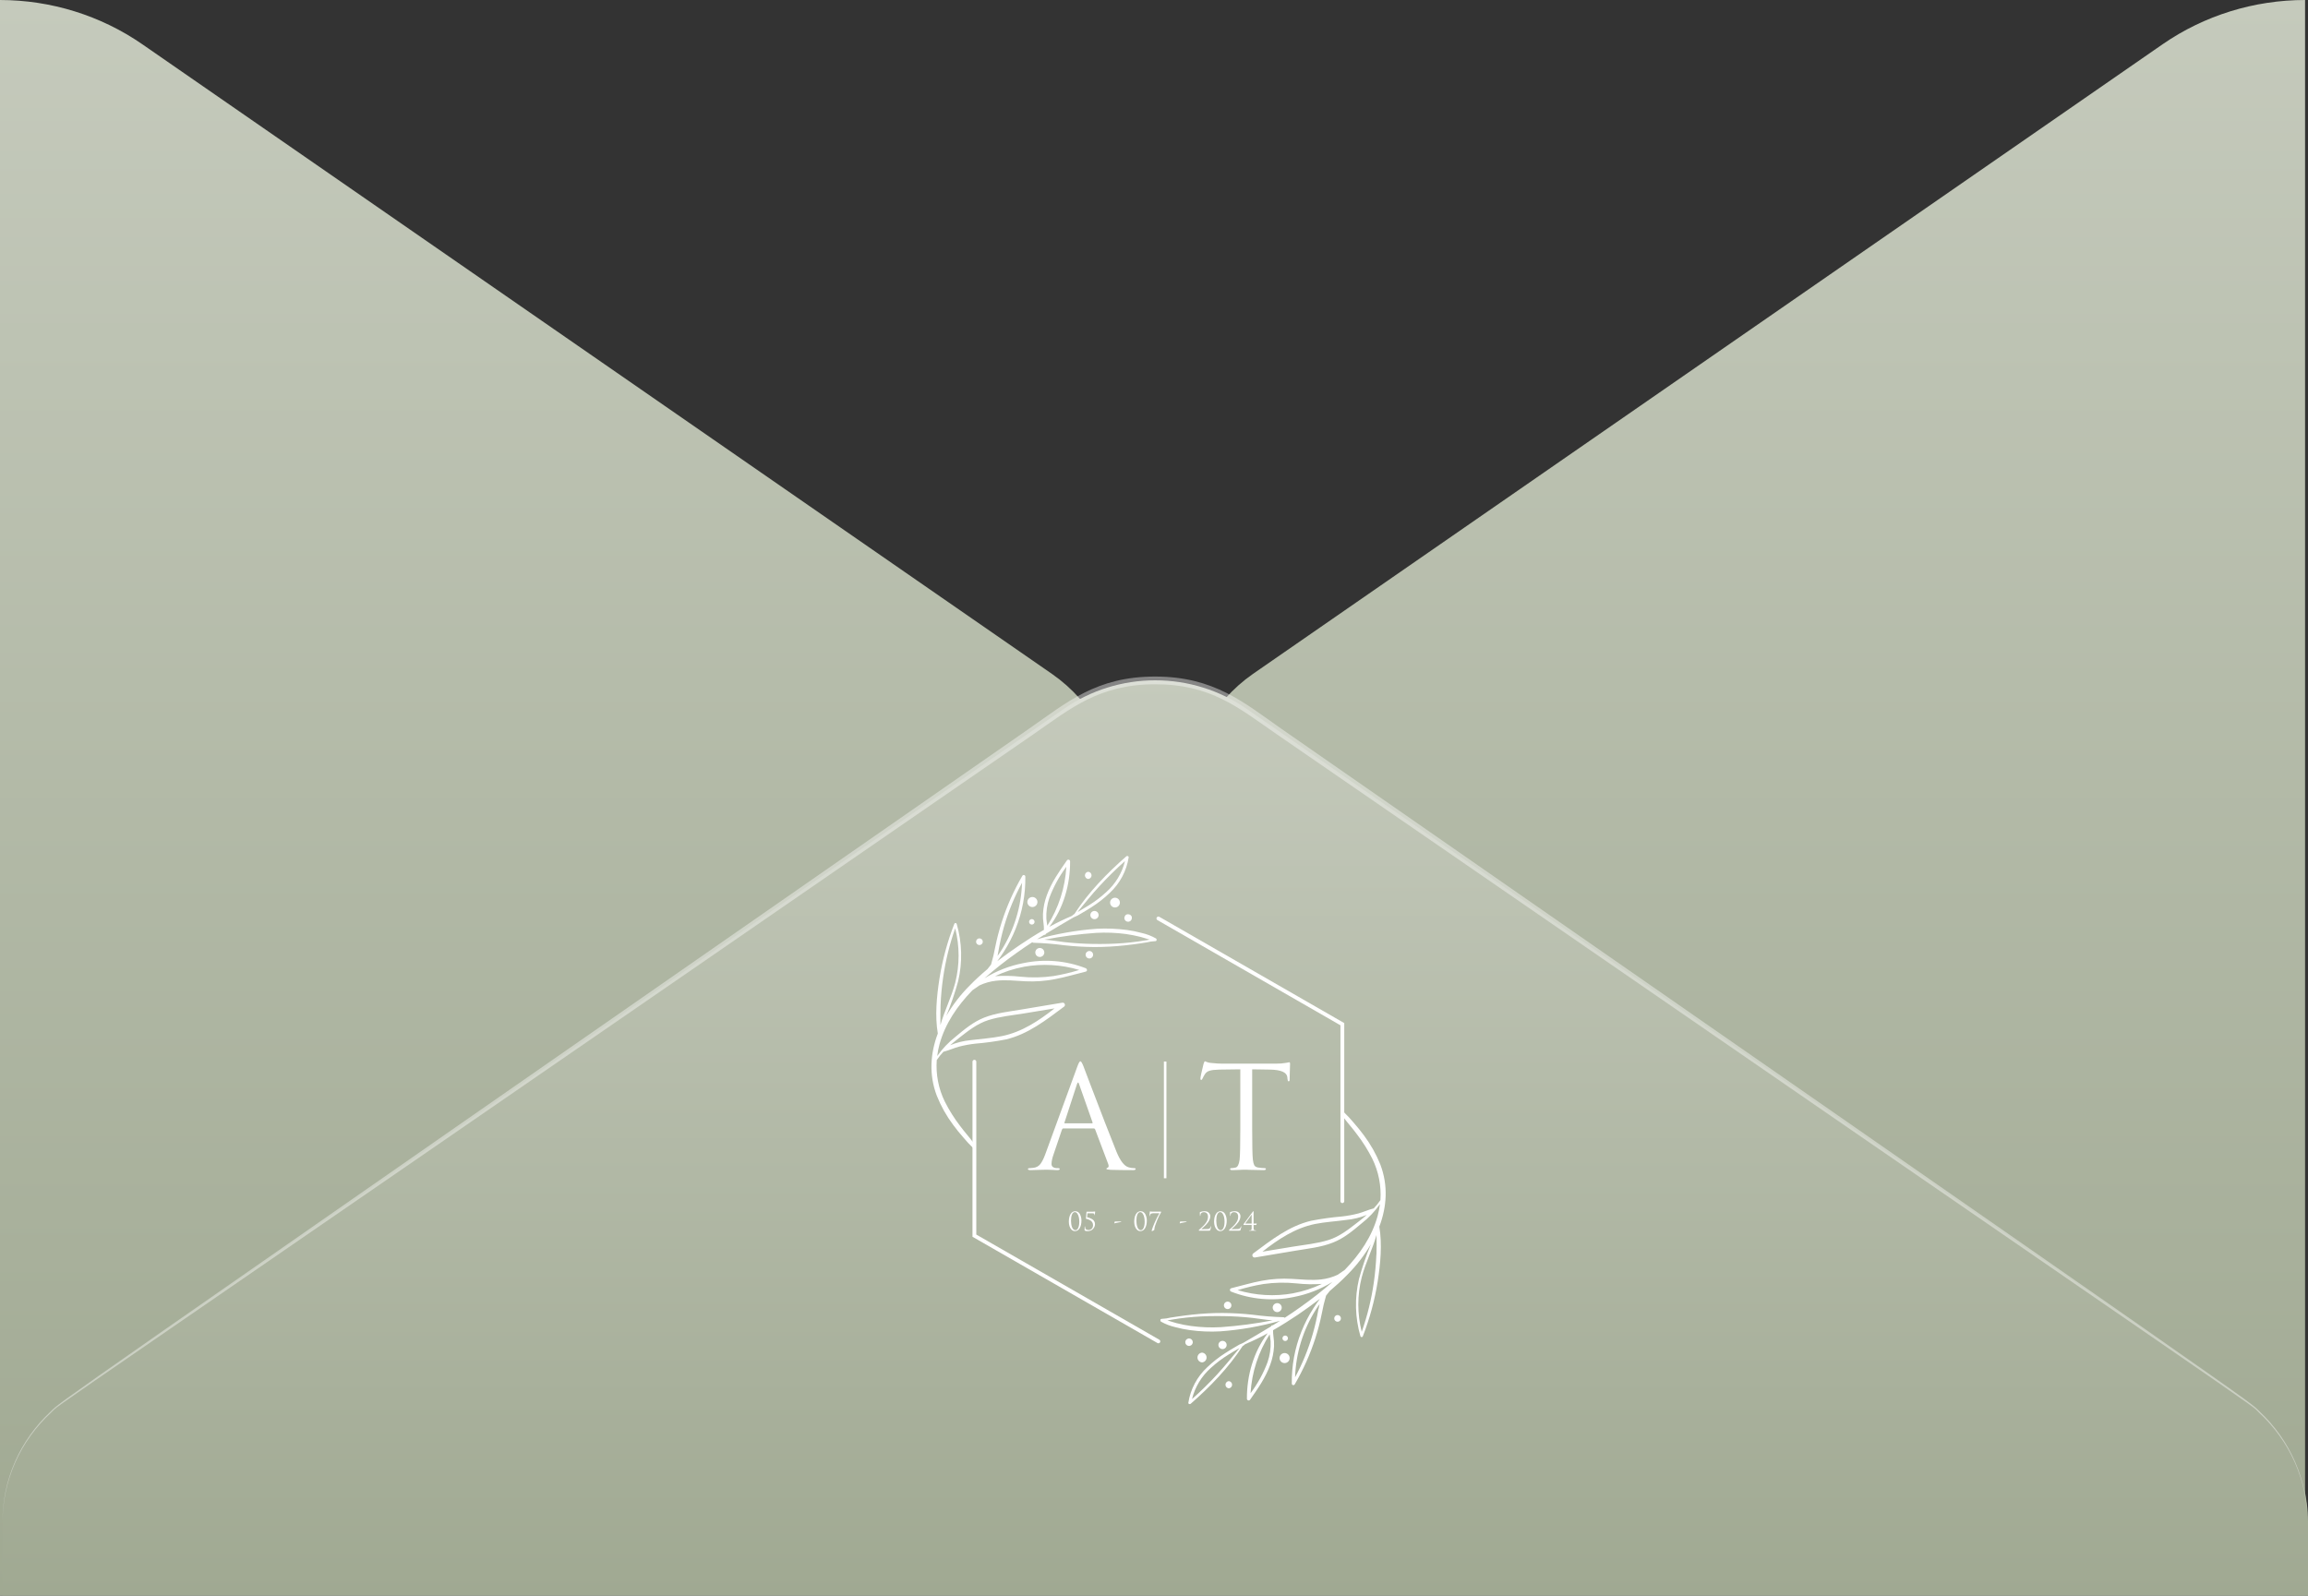 <?xml version="1.0" encoding="UTF-8"?> <svg xmlns="http://www.w3.org/2000/svg" width="256" height="177" viewBox="0 0 256 177" fill="none"><rect x="0" y="0" width="256" height="177" fill="#333333" stroke="none"/><path d="M255.675 0V177C250.017 176.999 244.5 175.284 239.896 172.094L138.977 102.23C136.73 100.664 134.899 98.601 133.637 96.213C132.374 93.824 131.715 91.178 131.715 88.494C131.715 85.81 132.374 83.165 133.637 80.776C134.899 78.388 136.73 76.325 138.977 74.758L239.896 4.894C244.504 1.713 250.019 0.002 255.675 0ZM0 0V177C5.658 176.999 11.175 175.284 15.779 172.094L116.698 102.242C118.945 100.675 120.776 98.612 122.038 96.224C123.301 93.835 123.96 91.19 123.96 88.506C123.96 85.822 123.301 83.176 122.038 80.787C120.776 78.399 118.945 76.336 116.698 74.77L15.779 4.906C11.173 1.72 5.658 0.005 0 0Z" fill="url(#paint0_linear_6019_9954)"></path><path d="M0.279 168.801C0.276 166.114 0.937 163.464 2.205 161.075C3.474 158.685 5.313 156.625 7.57 155.065L118.035 78.615C120.982 76.569 124.515 75.469 128.14 75.469C131.764 75.469 135.297 76.569 138.244 78.615L248.71 155.065C250.962 156.629 252.798 158.69 254.066 161.079C255.334 163.467 255.997 166.115 256 168.801V177H0.279V168.801Z" fill="url(#paint1_linear_6019_9954)"></path><path opacity="0.4" d="M0.279 168.801C0.27 166.521 0.739 164.263 1.656 162.164C2.573 160.064 3.921 158.167 5.616 156.588C7 155.268 1.918 158.843 114.174 80.814C118.361 77.905 121.605 75.052 128.128 75.052C134.651 75.052 137.977 77.939 142.082 80.814C254.326 158.809 249.256 155.246 250.64 156.588C252.326 158.173 253.664 160.071 254.576 162.17C255.487 164.269 255.952 166.524 255.942 168.801C255.932 166.537 255.45 164.297 254.525 162.218C253.599 160.138 252.25 158.262 250.559 156.701C249.117 155.347 257.535 161.358 141.64 81.469C137.326 78.491 134.337 75.909 128.116 75.909C121.895 75.909 118.733 78.615 114.605 81.469C-1.361 161.448 7.163 155.302 5.674 156.701C3.98 158.261 2.629 160.137 1.702 162.216C0.775 164.296 0.291 166.536 0.279 168.801Z" fill="white"></path><g clip-path="url(#clip0_6019_9954)"><path d="M128.217 104.104C127.722 103.825 127.188 103.621 126.633 103.496C126.102 103.352 125.562 103.242 125.017 103.168C123.904 103.018 122.78 102.972 121.658 103.031C119.413 103.195 117.191 103.586 115.025 104.198L115.822 103.7C115.844 103.709 115.868 103.712 115.891 103.708C115.914 103.705 115.936 103.694 115.954 103.678C115.98 103.645 116.005 103.611 116.027 103.575C117.032 102.967 118.052 102.359 119.081 101.766C119.391 101.645 119.688 101.491 119.966 101.307C120.342 101.091 120.714 100.866 121.078 100.629C121.798 100.174 122.47 99.647 123.084 99.058C124.212 98.013 124.955 96.621 125.191 95.106C125.209 94.963 125.017 94.92 124.929 94.996C122.791 96.869 120.724 98.991 119.181 101.38C119.078 101.447 118.981 101.522 118.891 101.605C118.035 101.967 117.198 102.373 116.384 102.821C117.96 100.781 118.714 98.094 118.693 95.549C118.692 95.508 118.677 95.468 118.652 95.435C118.626 95.403 118.59 95.379 118.55 95.369C118.509 95.358 118.467 95.361 118.428 95.376C118.39 95.392 118.357 95.42 118.336 95.455C117.484 96.671 116.619 97.906 116.112 99.313C115.865 99.978 115.721 100.676 115.685 101.383C115.671 101.742 115.693 102.101 115.749 102.456C115.783 102.688 115.796 102.922 115.789 103.155C114.851 103.69 113.938 104.271 113.056 104.873C112.231 105.432 111.416 106.019 110.613 106.633C110.869 106.296 111.107 105.946 111.33 105.597C111.855 104.78 112.3 103.916 112.659 103.016C113.393 101.179 113.756 99.216 113.728 97.24C113.726 97.202 113.713 97.166 113.689 97.136C113.666 97.107 113.633 97.085 113.597 97.076C113.56 97.066 113.522 97.068 113.486 97.081C113.451 97.095 113.421 97.12 113.401 97.151C112.454 98.774 111.688 100.493 111.114 102.28C110.825 103.178 110.586 104.091 110.399 105.016C110.278 105.686 110.12 106.348 109.926 107.001C109.791 107.168 109.66 107.338 109.526 107.509C108.842 108.083 108.179 108.685 107.553 109.333C106.545 110.342 105.67 111.476 104.951 112.707C105.475 111.45 105.918 110.16 106.276 108.846C106.77 106.75 106.714 104.562 106.115 102.493C106.107 102.464 106.09 102.438 106.066 102.419C106.042 102.401 106.012 102.391 105.982 102.391C105.951 102.391 105.922 102.401 105.898 102.419C105.874 102.438 105.857 102.464 105.849 102.493C105.084 104.455 104.532 106.494 104.2 108.573C103.895 110.549 103.687 112.68 104.02 114.653C103.192 116.844 103.015 119.212 103.913 121.562C104.373 122.71 104.98 123.793 105.721 124.785C106.072 125.268 106.454 125.724 106.844 126.174C107.189 126.59 107.557 126.987 107.947 127.363C107.947 127.235 107.947 127.104 107.965 126.977C107.965 126.913 107.965 126.84 107.98 126.77C107.507 126.141 106.97 125.554 106.502 124.915C105.848 124.067 105.277 123.158 104.795 122.201C104.096 120.77 103.788 119.18 103.904 117.592C104.126 117.263 104.377 116.953 104.652 116.665C104.661 116.668 104.67 116.668 104.679 116.665C105.247 116.522 105.779 116.273 106.344 116.115C106.945 115.958 107.558 115.845 108.176 115.777C109.32 115.683 110.457 115.525 111.584 115.306C114.027 114.729 116.027 113.157 117.997 111.692C118.049 111.661 118.089 111.613 118.109 111.555C118.128 111.498 118.126 111.435 118.102 111.379C118.079 111.323 118.035 111.278 117.98 111.251C117.926 111.225 117.863 111.219 117.804 111.236L113.334 111.983C111.941 112.218 110.463 112.367 109.141 112.895C107.947 113.367 106.948 114.209 105.974 115.023C105.2 115.631 104.519 116.348 103.953 117.151C104.006 116.714 104.091 116.282 104.206 115.856C104.835 113.549 106.191 111.579 107.852 109.859C108.109 109.67 108.371 109.491 108.634 109.317C109.212 109.045 109.831 108.869 110.466 108.798C111.55 108.673 112.643 108.798 113.731 108.858C114.833 108.91 115.937 108.83 117.019 108.618C118.168 108.405 119.291 108.062 120.427 107.785C120.635 107.737 120.592 107.481 120.427 107.408C118.224 106.553 115.818 106.357 113.505 106.843C111.977 107.135 110.516 107.705 109.196 108.524C110.328 107.528 111.513 106.593 112.744 105.721C113.321 105.305 113.911 104.906 114.503 104.52C114.518 104.541 114.538 104.557 114.561 104.568C114.584 104.579 114.609 104.585 114.634 104.584C115.771 104.617 116.906 104.709 118.033 104.861C119.155 104.984 120.282 105.05 121.411 105.058C122.539 105.056 123.667 104.994 124.788 104.87C125.286 104.818 125.784 104.754 126.281 104.682C126.571 104.639 126.862 104.596 127.152 104.548C127.472 104.466 127.801 104.418 128.132 104.405C128.306 104.426 128.346 104.189 128.217 104.104ZM121.942 98.31C122.844 97.331 123.792 96.4 124.785 95.516C124.454 96.858 123.72 98.068 122.681 98.985C122.082 99.532 121.433 100.023 120.742 100.45C120.409 100.66 120.07 100.863 119.728 101.058L119.514 101.179C120.305 100.21 121.093 99.231 121.942 98.31ZM116.393 99.605C116.853 98.371 117.487 97.209 118.278 96.154C118.147 98.479 117.419 100.731 116.164 102.696C116.134 102.426 116.073 102.155 116.061 101.924C116.026 101.137 116.139 100.351 116.393 99.605ZM110.744 105.517C110.906 104.572 111.12 103.636 111.385 102.715C111.872 101.053 112.535 99.448 113.364 97.927C113.277 100.589 112.483 103.181 111.062 105.438C110.927 105.648 110.79 105.852 110.643 106.046C110.668 105.882 110.71 105.694 110.744 105.517ZM106.319 115.188C107.348 114.388 108.371 113.558 109.636 113.16C110.9 112.762 112.283 112.634 113.605 112.418L116.964 111.865C115.227 113.236 113.343 114.488 111.144 114.935C109.993 115.169 108.817 115.239 107.66 115.388C106.88 115.462 106.115 115.65 105.391 115.948C105.693 115.683 106.008 115.434 106.319 115.188ZM104.325 111.54C104.366 110.506 104.461 109.475 104.609 108.451C104.875 106.588 105.324 104.755 105.95 102.979C106.452 104.965 106.452 107.043 105.95 109.029C105.537 110.625 104.753 112.123 104.313 113.713C104.31 112.99 104.295 112.266 104.325 111.546V111.54ZM113.557 107.247C115.608 106.878 117.718 106.999 119.713 107.6C118.775 107.891 117.818 108.117 116.848 108.278C115.634 108.451 114.404 108.474 113.184 108.348C112.249 108.244 111.307 108.225 110.368 108.293C111.38 107.808 112.452 107.458 113.557 107.253V107.247ZM127.088 104.311C126.804 104.359 126.516 104.405 126.232 104.444C125.68 104.52 125.124 104.578 124.568 104.624C123.469 104.712 122.366 104.73 121.264 104.715C120.162 104.7 119.105 104.63 118.033 104.508C117.316 104.426 116.58 104.292 115.847 104.241C117.74 103.872 119.654 103.621 121.579 103.487C122.685 103.424 123.794 103.467 124.892 103.614C125.437 103.693 125.977 103.8 126.51 103.934C126.849 104.019 127.182 104.14 127.515 104.238C127.368 104.274 127.222 104.292 127.088 104.317V104.311Z" fill="white"></path><path d="M108.637 104.837C108.736 104.837 108.831 104.797 108.901 104.728C108.971 104.658 109.01 104.564 109.01 104.466C109.01 104.367 108.971 104.273 108.901 104.203C108.831 104.134 108.736 104.095 108.637 104.095C108.538 104.095 108.444 104.134 108.374 104.203C108.304 104.273 108.265 104.367 108.265 104.466C108.265 104.564 108.304 104.658 108.374 104.728C108.444 104.797 108.538 104.837 108.637 104.837Z" fill="white"></path><path d="M114.512 100.62C114.661 100.62 114.803 100.562 114.908 100.457C115.012 100.353 115.071 100.211 115.071 100.064C115.071 99.916 115.012 99.775 114.908 99.671C114.803 99.566 114.661 99.507 114.512 99.507C114.364 99.507 114.222 99.566 114.117 99.671C114.012 99.775 113.954 99.916 113.954 100.064C113.954 100.211 114.012 100.353 114.117 100.457C114.222 100.562 114.364 100.62 114.512 100.62Z" fill="white"></path><path d="M114.448 102.566C114.529 102.566 114.607 102.534 114.664 102.477C114.722 102.42 114.754 102.342 114.754 102.262C114.754 102.181 114.722 102.104 114.664 102.047C114.607 101.99 114.529 101.958 114.448 101.958C114.367 101.958 114.29 101.99 114.233 102.047C114.175 102.104 114.143 102.181 114.143 102.262C114.143 102.342 114.175 102.42 114.233 102.477C114.29 102.534 114.367 102.566 114.448 102.566Z" fill="white"></path><path d="M120.705 97.507C120.806 97.499 120.899 97.453 120.968 97.379C121.036 97.305 121.073 97.208 121.073 97.108C121.073 97.007 121.036 96.91 120.968 96.836C120.899 96.762 120.806 96.716 120.705 96.708C120.605 96.716 120.511 96.762 120.443 96.836C120.375 96.91 120.337 97.007 120.337 97.108C120.337 97.208 120.375 97.305 120.443 97.379C120.511 97.453 120.605 97.499 120.705 97.507Z" fill="white"></path><path d="M121.398 101.967C121.52 101.967 121.636 101.919 121.722 101.833C121.808 101.748 121.857 101.632 121.857 101.511C121.857 101.39 121.808 101.274 121.722 101.188C121.636 101.103 121.52 101.055 121.398 101.055C121.277 101.055 121.16 101.103 121.075 101.188C120.989 101.274 120.94 101.39 120.94 101.511C120.94 101.632 120.989 101.748 121.075 101.833C121.16 101.919 121.277 101.967 121.398 101.967Z" fill="white"></path><path d="M123.673 100.669C123.818 100.669 123.956 100.612 124.058 100.51C124.16 100.409 124.217 100.271 124.217 100.128C124.217 99.984 124.16 99.847 124.058 99.745C123.956 99.644 123.818 99.587 123.673 99.587C123.529 99.587 123.391 99.644 123.289 99.745C123.187 99.847 123.13 99.984 123.13 100.128C123.13 100.271 123.187 100.409 123.289 100.51C123.391 100.612 123.529 100.669 123.673 100.669Z" fill="white"></path><path d="M120.83 105.499C120.72 105.499 120.615 105.543 120.537 105.62C120.459 105.698 120.415 105.803 120.415 105.913C120.415 106.022 120.459 106.127 120.537 106.205C120.615 106.283 120.72 106.326 120.83 106.326C120.94 106.326 121.046 106.283 121.124 106.205C121.202 106.127 121.246 106.022 121.246 105.913C121.246 105.803 121.202 105.698 121.124 105.62C121.046 105.543 120.94 105.499 120.83 105.499Z" fill="white"></path><path d="M124.965 101.447C124.916 101.465 124.871 101.494 124.834 101.532C124.758 101.616 124.715 101.724 124.712 101.836C124.712 101.873 124.712 101.909 124.727 101.946C124.746 102.015 124.783 102.078 124.834 102.128L124.917 102.195C124.981 102.231 125.053 102.25 125.127 102.25C125.182 102.253 125.237 102.241 125.286 102.216C125.338 102.199 125.384 102.169 125.42 102.128C125.46 102.093 125.489 102.047 125.506 101.997C125.532 101.948 125.544 101.892 125.543 101.836C125.543 101.8 125.543 101.763 125.543 101.727C125.523 101.658 125.486 101.595 125.436 101.544L125.35 101.48C125.287 101.443 125.216 101.424 125.142 101.423C125.082 101.416 125.022 101.425 124.965 101.447Z" fill="white"></path><path d="M115.587 105.232C115.51 105.186 115.423 105.162 115.334 105.162C115.267 105.159 115.2 105.173 115.141 105.204C115.079 105.224 115.024 105.26 114.979 105.308C114.932 105.352 114.897 105.408 114.876 105.469C114.845 105.528 114.83 105.594 114.833 105.66L114.851 105.794C114.874 105.877 114.918 105.952 114.979 106.013L115.08 106.092C115.157 106.137 115.245 106.16 115.334 106.159C115.401 106.164 115.467 106.149 115.526 106.116C115.586 106.094 115.641 106.059 115.687 106.014C115.733 105.969 115.768 105.915 115.792 105.855C115.823 105.795 115.837 105.728 115.834 105.66L115.816 105.53C115.792 105.446 115.748 105.37 115.688 105.308L115.587 105.232Z" fill="white"></path><path d="M148.891 133.251V113.616L128.486 101.888" stroke="white" stroke-width="0.422" stroke-miterlimit="10" stroke-linecap="round"></path><path d="M108.078 117.781V137.075L128.486 148.803" stroke="white" stroke-width="0.422" stroke-miterlimit="10" stroke-linecap="round"></path><path d="M128.782 146.618C129.278 146.897 129.812 147.101 130.367 147.226C130.898 147.37 131.438 147.48 131.983 147.554C133.095 147.707 134.22 147.753 135.342 147.691C137.587 147.528 139.81 147.137 141.975 146.523C141.709 146.691 141.443 146.858 141.174 147.022C141.153 147.013 141.129 147.011 141.107 147.015C141.084 147.019 141.063 147.03 141.046 147.046C141.019 147.078 140.995 147.111 140.973 147.147C139.968 147.755 138.948 148.363 137.919 148.955C137.609 149.078 137.312 149.232 137.034 149.414C136.658 149.633 136.285 149.855 135.922 150.092C135.203 150.549 134.531 151.075 133.916 151.664C132.788 152.708 132.045 154.1 131.809 155.616C131.79 155.759 131.983 155.801 132.071 155.725C134.209 153.853 136.276 151.731 137.818 149.341C137.922 149.275 138.019 149.2 138.109 149.116C138.964 148.755 139.8 148.349 140.613 147.901C139.04 149.943 138.286 152.628 138.307 155.172C138.308 155.213 138.323 155.252 138.348 155.284C138.374 155.317 138.409 155.34 138.448 155.351C138.488 155.361 138.53 155.359 138.568 155.345C138.606 155.33 138.639 155.304 138.661 155.269C139.516 154.053 140.381 152.816 140.887 151.409C141.134 150.745 141.278 150.048 141.315 149.341C141.327 148.982 141.306 148.621 141.251 148.265C141.217 148.034 141.203 147.8 141.208 147.566C142.149 147.031 143.062 146.45 143.956 145.852C144.781 145.288 145.595 144.7 146.399 144.088C146.143 144.426 145.905 144.778 145.682 145.125C145.157 145.942 144.713 146.808 144.353 147.709C143.619 149.546 143.256 151.508 143.285 153.485C143.285 153.523 143.297 153.56 143.32 153.59C143.344 153.62 143.376 153.642 143.413 153.652C143.449 153.662 143.489 153.659 143.524 153.645C143.559 153.631 143.589 153.606 143.608 153.573C144.555 151.952 145.323 150.233 145.899 148.448C146.187 147.55 146.426 146.636 146.613 145.712C146.735 145.042 146.893 144.379 147.086 143.727L147.487 143.222C148.171 142.644 148.833 142.043 149.459 141.398C150.468 140.387 151.342 139.252 152.061 138.021C151.537 139.279 151.094 140.57 150.736 141.884C150.242 143.981 150.298 146.169 150.898 148.238C150.907 148.265 150.925 148.289 150.949 148.306C150.973 148.323 151.001 148.332 151.03 148.332C151.06 148.332 151.088 148.323 151.112 148.306C151.136 148.289 151.154 148.265 151.163 148.238C151.927 146.275 152.48 144.237 152.812 142.158C153.118 140.185 153.325 138.051 152.992 136.078C153.82 133.886 153.997 131.518 153.099 129.168C152.636 128.021 152.025 126.938 151.282 125.946C150.931 125.463 150.549 125.007 150.159 124.557C149.813 124.14 149.444 123.743 149.053 123.368C149.053 123.499 149.053 123.626 149.038 123.754C149.038 123.821 149.038 123.891 149.023 123.961C149.496 124.593 150.033 125.177 150.501 125.818C151.154 126.666 151.726 127.574 152.208 128.53C152.91 129.958 153.223 131.546 153.115 133.132C152.892 133.462 152.642 133.772 152.366 134.06C152.366 134.06 152.348 134.06 152.339 134.06C151.771 134.202 151.24 134.455 150.675 134.61C150.073 134.767 149.461 134.88 148.842 134.947C147.698 135.044 146.559 135.203 145.431 135.422C142.988 135.999 140.988 137.571 139.019 139.039C138.97 139.072 138.935 139.12 138.918 139.176C138.902 139.232 138.905 139.292 138.927 139.345C138.95 139.399 138.991 139.443 139.042 139.471C139.094 139.498 139.154 139.506 139.211 139.495L143.679 138.744C145.074 138.51 146.552 138.364 147.874 137.832C149.068 137.361 150.067 136.522 151.041 135.704C151.816 135.097 152.497 134.38 153.063 133.576C153.008 134.013 152.923 134.446 152.809 134.871C152.18 137.179 150.824 139.148 149.163 140.869C148.906 141.058 148.644 141.237 148.381 141.41C147.803 141.683 147.184 141.858 146.549 141.93C145.465 142.055 144.369 141.93 143.285 141.869C142.176 141.804 141.063 141.874 139.971 142.076C138.82 142.289 137.699 142.632 136.563 142.909C136.523 142.922 136.488 142.947 136.463 142.98C136.438 143.014 136.424 143.055 136.424 143.097C136.424 143.139 136.438 143.18 136.463 143.214C136.488 143.248 136.523 143.273 136.563 143.286C138.766 144.154 141.176 144.362 143.495 143.882C145.023 143.589 146.484 143.019 147.804 142.201C146.672 143.191 145.489 144.121 144.259 144.988C143.682 145.405 143.092 145.803 142.497 146.189C142.482 146.169 142.463 146.153 142.44 146.142C142.418 146.13 142.393 146.125 142.368 146.125C141.23 146.092 140.095 146 138.967 145.849C137.846 145.724 136.72 145.66 135.592 145.654C134.464 145.653 133.336 145.715 132.215 145.839C131.717 145.891 131.219 145.958 130.722 146.031L129.848 146.162C129.529 146.244 129.201 146.291 128.871 146.305C128.685 146.295 128.654 146.529 128.782 146.618ZM135.058 152.412C134.158 153.391 133.21 154.322 132.215 155.206C132.546 153.863 133.28 152.654 134.319 151.737C134.917 151.19 135.565 150.7 136.255 150.275C136.591 150.062 136.93 149.861 137.272 149.667C137.342 149.624 137.415 149.588 137.486 149.548C136.695 150.512 135.904 151.482 135.058 152.409V152.412ZM140.594 151.114C140.134 152.343 139.5 153.501 138.71 154.552C138.846 152.231 139.577 149.983 140.832 148.022C140.863 148.293 140.924 148.563 140.936 148.794C140.968 149.582 140.852 150.369 140.594 151.114ZM146.244 145.204C146.082 146.148 145.868 147.083 145.602 148.004C145.123 149.664 144.468 151.269 143.648 152.792C143.735 150.129 144.53 147.537 145.951 145.28C146.082 145.07 146.222 144.867 146.366 144.672C146.32 144.845 146.289 145.025 146.256 145.204H146.244ZM150.672 135.531C149.642 136.33 148.619 137.163 147.355 137.559C146.091 137.954 144.708 138.085 143.385 138.3L140.026 138.854C141.764 137.483 143.648 136.233 145.847 135.783C146.998 135.552 148.171 135.494 149.331 135.33C150.111 135.256 150.875 135.069 151.6 134.774C151.304 135.035 150.992 135.288 150.672 135.531ZM152.666 139.179C152.623 140.212 152.528 141.243 152.382 142.267C152.116 144.131 151.667 145.963 151.041 147.739C150.537 145.755 150.537 143.677 151.041 141.693C151.453 140.094 152.238 138.595 152.678 137.005C152.69 137.729 152.705 138.452 152.675 139.173L152.666 139.179ZM143.434 143.471C141.383 143.84 139.273 143.72 137.278 143.119C138.216 142.827 139.173 142.601 140.142 142.441C141.356 142.268 142.587 142.244 143.807 142.371C144.742 142.475 145.684 142.494 146.622 142.429C145.613 142.911 144.544 143.259 143.443 143.465L143.434 143.471ZM129.906 146.402C130.19 146.353 130.477 146.308 130.761 146.268C131.314 146.192 131.87 146.134 132.426 146.089C133.525 146.001 134.627 145.985 135.73 146.001C136.808 146.014 137.886 146.082 138.957 146.204C139.678 146.286 140.414 146.42 141.147 146.472C139.255 146.84 137.342 147.092 135.418 147.226C134.313 147.288 133.205 147.245 132.108 147.098C131.563 147.022 131.022 146.916 130.49 146.779C130.151 146.694 129.818 146.572 129.485 146.475C129.631 146.444 129.778 146.426 129.906 146.402Z" fill="white"></path><path d="M148.363 145.882C148.264 145.882 148.169 145.921 148.099 145.991C148.029 146.06 147.99 146.154 147.99 146.253C147.99 146.351 148.029 146.446 148.099 146.515C148.169 146.585 148.264 146.624 148.363 146.624C148.462 146.624 148.556 146.585 148.626 146.515C148.696 146.446 148.735 146.351 148.735 146.253C148.735 146.154 148.696 146.06 148.626 145.991C148.556 145.921 148.462 145.882 148.363 145.882Z" fill="white"></path><path d="M142.488 150.098C142.339 150.098 142.197 150.157 142.092 150.261C141.988 150.366 141.929 150.507 141.929 150.655C141.929 150.802 141.988 150.944 142.092 151.048C142.197 151.152 142.339 151.211 142.488 151.211C142.636 151.211 142.778 151.152 142.883 151.048C142.988 150.944 143.046 150.802 143.046 150.655C143.046 150.507 142.988 150.366 142.883 150.261C142.778 150.157 142.636 150.098 142.488 150.098Z" fill="white"></path><path d="M142.552 148.156C142.471 148.156 142.393 148.188 142.336 148.245C142.279 148.302 142.247 148.379 142.247 148.46C142.247 148.54 142.279 148.618 142.336 148.675C142.393 148.732 142.471 148.764 142.552 148.764C142.633 148.764 142.711 148.732 142.768 148.675C142.825 148.618 142.857 148.54 142.857 148.46C142.857 148.379 142.825 148.302 142.768 148.245C142.711 148.188 142.633 148.156 142.552 148.156Z" fill="white"></path><path d="M136.295 153.211C136.194 153.22 136.101 153.266 136.033 153.34C135.965 153.414 135.927 153.511 135.927 153.611C135.927 153.711 135.965 153.808 136.033 153.882C136.101 153.956 136.194 154.002 136.295 154.011C136.395 154.002 136.489 153.956 136.557 153.882C136.625 153.808 136.663 153.711 136.663 153.611C136.663 153.511 136.625 153.414 136.557 153.34C136.489 153.266 136.395 153.22 136.295 153.211Z" fill="white"></path><path d="M135.602 148.746C135.48 148.746 135.364 148.794 135.278 148.879C135.192 148.965 135.144 149.081 135.144 149.202C135.144 149.323 135.192 149.439 135.278 149.524C135.364 149.61 135.48 149.658 135.602 149.658C135.723 149.658 135.84 149.61 135.926 149.524C136.011 149.439 136.06 149.323 136.06 149.202C136.06 149.081 136.011 148.965 135.926 148.879C135.84 148.794 135.723 148.746 135.602 148.746Z" fill="white"></path><path d="M133.327 150.05C133.189 150.06 133.061 150.122 132.967 150.222C132.873 150.323 132.821 150.455 132.821 150.592C132.821 150.73 132.873 150.862 132.967 150.963C133.061 151.063 133.189 151.125 133.327 151.135C133.464 151.125 133.593 151.063 133.686 150.963C133.78 150.862 133.832 150.73 133.832 150.592C133.832 150.455 133.78 150.323 133.686 150.222C133.593 150.122 133.464 150.06 133.327 150.05Z" fill="white"></path><path d="M136.169 145.219C136.279 145.219 136.385 145.176 136.463 145.098C136.541 145.021 136.585 144.915 136.585 144.806C136.585 144.696 136.541 144.591 136.463 144.513C136.385 144.436 136.279 144.392 136.169 144.392C136.059 144.392 135.953 144.436 135.876 144.513C135.798 144.591 135.754 144.696 135.754 144.806C135.754 144.915 135.798 145.021 135.876 145.098C135.953 145.176 136.059 145.219 136.169 145.219Z" fill="white"></path><path d="M132.044 149.272C132.094 149.253 132.14 149.224 132.178 149.186C132.216 149.149 132.246 149.103 132.264 149.053C132.291 149.005 132.304 148.95 132.3 148.895L132.285 148.785C132.267 148.716 132.23 148.653 132.178 148.603L132.096 148.539C132.032 148.501 131.959 148.481 131.885 148.481C131.83 148.478 131.775 148.49 131.726 148.518C131.676 148.536 131.63 148.565 131.592 148.603C131.554 148.641 131.525 148.686 131.506 148.736C131.479 148.784 131.466 148.839 131.47 148.895L131.485 149.004C131.504 149.073 131.541 149.136 131.592 149.186L131.674 149.25C131.738 149.288 131.811 149.308 131.885 149.308C131.941 149.312 131.996 149.299 132.044 149.272Z" fill="white"></path><path d="M141.413 145.487C141.489 145.532 141.577 145.557 141.666 145.557C141.733 145.56 141.8 145.545 141.859 145.514C141.921 145.494 141.976 145.459 142.021 145.411C142.068 145.366 142.103 145.311 142.124 145.25C142.155 145.191 142.17 145.125 142.167 145.058L142.149 144.924C142.126 144.842 142.082 144.766 142.021 144.706L141.92 144.626C141.843 144.582 141.755 144.559 141.666 144.56C141.599 144.556 141.533 144.571 141.474 144.602C141.413 144.625 141.358 144.66 141.312 144.706C141.266 144.751 141.231 144.806 141.208 144.867C141.177 144.925 141.162 144.992 141.165 145.058L141.184 145.189C141.208 145.272 141.252 145.348 141.312 145.411L141.413 145.487Z" fill="white"></path></g><path d="M119.953 135.403C119.953 135.74 119.889 136.02 119.759 136.241C119.632 136.461 119.455 136.571 119.23 136.571C119.087 136.571 118.963 136.518 118.858 136.413C118.753 136.308 118.676 136.179 118.627 136.025C118.579 135.871 118.554 135.707 118.554 135.532C118.554 135.183 118.618 134.901 118.746 134.687C118.873 134.472 119.05 134.364 119.275 134.364C119.399 134.364 119.508 134.4 119.602 134.474C119.695 134.545 119.766 134.637 119.813 134.749C119.861 134.86 119.897 134.971 119.92 135.082C119.942 135.192 119.953 135.299 119.953 135.403ZM119.714 135.524C119.714 135.34 119.695 135.169 119.658 135.011C119.622 134.854 119.566 134.723 119.489 134.62C119.412 134.517 119.322 134.465 119.219 134.465C119.087 134.465 118.983 134.551 118.906 134.724C118.831 134.897 118.794 135.128 118.794 135.417C118.794 135.546 118.803 135.671 118.822 135.791C118.84 135.911 118.869 136.023 118.906 136.126C118.944 136.229 118.995 136.312 119.061 136.374C119.127 136.436 119.202 136.467 119.286 136.467C119.416 136.467 119.519 136.379 119.596 136.205C119.675 136.03 119.714 135.803 119.714 135.524ZM121.147 134.592H120.615L120.576 135.025C120.669 135.05 120.751 135.074 120.821 135.098C120.89 135.121 120.967 135.154 121.051 135.197C121.136 135.24 121.205 135.287 121.26 135.338C121.314 135.388 121.36 135.454 121.398 135.535C121.435 135.614 121.454 135.701 121.454 135.797C121.454 135.997 121.379 136.178 121.229 136.337C121.08 136.495 120.874 136.574 120.609 136.574C120.497 136.574 120.41 136.557 120.35 136.523C120.315 136.504 120.297 136.478 120.297 136.444C120.297 136.256 120.301 136.138 120.308 136.089C120.316 136.056 120.324 136.039 120.334 136.039C120.349 136.039 120.356 136.055 120.356 136.087C120.356 136.225 120.391 136.321 120.46 136.374C120.53 136.424 120.623 136.45 120.742 136.45C120.875 136.45 120.99 136.404 121.088 136.312C121.187 136.22 121.237 136.084 121.237 135.904C121.237 135.817 121.22 135.738 121.187 135.664C121.155 135.591 121.114 135.531 121.065 135.484C121.017 135.435 120.958 135.392 120.891 135.355C120.823 135.317 120.76 135.288 120.702 135.267C120.644 135.247 120.584 135.231 120.522 135.22C120.492 135.214 120.471 135.208 120.46 135.203C120.451 135.195 120.447 135.184 120.449 135.169L120.514 134.451C120.516 134.427 120.533 134.414 120.567 134.414H121.229C121.293 134.414 121.347 134.411 121.392 134.403C121.405 134.401 121.417 134.399 121.429 134.398C121.442 134.396 121.449 134.395 121.451 134.395C121.464 134.395 121.471 134.404 121.471 134.423C121.471 134.481 121.459 134.599 121.434 134.778C121.43 134.798 121.423 134.809 121.412 134.809C121.4 134.809 121.395 134.796 121.395 134.772C121.395 134.71 121.379 134.665 121.347 134.637C121.315 134.607 121.248 134.592 121.147 134.592Z" fill="white"></path><path d="M123.697 135.504H124.305C124.352 135.504 124.376 135.511 124.376 135.526C124.376 135.541 124.345 135.555 124.283 135.569C123.967 135.625 123.782 135.662 123.725 135.678C123.71 135.682 123.693 135.688 123.675 135.695C123.658 135.701 123.645 135.706 123.635 135.709C123.626 135.711 123.619 135.712 123.616 135.712C123.604 135.712 123.601 135.699 123.604 135.673L123.641 135.526C123.645 135.511 123.663 135.504 123.697 135.504Z" fill="white"></path><path d="M127.205 135.403C127.205 135.74 127.141 136.02 127.011 136.241C126.883 136.461 126.707 136.571 126.482 136.571C126.339 136.571 126.215 136.518 126.11 136.413C126.005 136.308 125.928 136.179 125.879 136.025C125.831 135.871 125.806 135.707 125.806 135.532C125.806 135.183 125.87 134.901 125.998 134.687C126.125 134.472 126.302 134.364 126.527 134.364C126.651 134.364 126.76 134.4 126.853 134.474C126.947 134.545 127.018 134.637 127.065 134.749C127.113 134.86 127.149 134.971 127.172 135.082C127.194 135.192 127.205 135.299 127.205 135.403ZM126.966 135.524C126.966 135.34 126.947 135.169 126.91 135.011C126.874 134.854 126.818 134.723 126.741 134.62C126.664 134.517 126.574 134.465 126.471 134.465C126.339 134.465 126.235 134.551 126.158 134.724C126.083 134.897 126.046 135.128 126.046 135.417C126.046 135.546 126.055 135.671 126.074 135.791C126.092 135.911 126.121 136.023 126.158 136.126C126.196 136.229 126.247 136.312 126.313 136.374C126.379 136.436 126.454 136.467 126.538 136.467C126.668 136.467 126.771 136.379 126.848 136.205C126.927 136.03 126.966 135.803 126.966 135.524ZM127.834 134.412H128.746C128.78 134.412 128.797 134.421 128.797 134.44C128.797 134.457 128.791 134.474 128.78 134.493C128.662 134.668 128.514 134.968 128.338 135.394C128.163 135.82 128.066 136.122 128.045 136.301C128.043 136.316 128.042 136.329 128.042 136.34C128.042 136.351 128.042 136.362 128.042 136.374C128.044 136.383 128.045 136.392 128.045 136.399C128.045 136.425 128.007 136.461 127.93 136.506C127.855 136.549 127.801 136.571 127.769 136.571C127.752 136.571 127.744 136.561 127.744 136.543C127.744 136.513 127.749 136.481 127.761 136.447C127.825 136.233 127.931 135.954 128.082 135.611C128.232 135.267 128.404 134.927 128.6 134.589H127.907C127.789 134.589 127.702 134.612 127.645 134.659C127.583 134.708 127.548 134.78 127.538 134.876C127.535 134.902 127.526 134.916 127.513 134.916C127.502 134.916 127.496 134.901 127.496 134.87C127.496 134.835 127.503 134.752 127.516 134.623C127.531 134.493 127.538 134.427 127.538 134.423C127.538 134.397 127.548 134.383 127.566 134.383C127.568 134.383 127.579 134.386 127.597 134.392C127.618 134.396 127.649 134.4 127.69 134.406C127.732 134.41 127.779 134.412 127.834 134.412Z" fill="white"></path><path d="M130.949 135.504H131.557C131.604 135.504 131.628 135.511 131.628 135.526C131.628 135.541 131.597 135.555 131.535 135.569C131.219 135.625 131.034 135.662 130.977 135.678C130.962 135.682 130.945 135.688 130.927 135.695C130.91 135.701 130.897 135.706 130.887 135.709C130.878 135.711 130.871 135.712 130.867 135.712C130.856 135.712 130.852 135.699 130.856 135.673L130.893 135.526C130.897 135.511 130.915 135.504 130.949 135.504Z" fill="white"></path><path d="M134.066 136.526C133.85 136.526 133.68 136.526 133.556 136.526C133.433 136.526 133.313 136.525 133.196 136.523C133.08 136.523 133.014 136.523 132.999 136.523C132.99 136.523 132.98 136.519 132.971 136.512C132.963 136.504 132.96 136.495 132.96 136.484C132.96 136.468 132.977 136.446 133.01 136.416C133.108 136.328 133.186 136.257 133.244 136.205C133.302 136.152 133.371 136.088 133.449 136.011C133.528 135.932 133.59 135.865 133.635 135.811C133.68 135.756 133.728 135.692 133.779 135.619C133.831 135.546 133.871 135.479 133.897 135.417C133.925 135.353 133.948 135.284 133.965 135.211C133.983 135.136 133.993 135.061 133.993 134.986C133.993 134.89 133.979 134.807 133.951 134.735C133.922 134.664 133.885 134.611 133.838 134.575C133.793 134.537 133.745 134.51 133.694 134.493C133.646 134.474 133.596 134.465 133.545 134.465C133.421 134.465 133.321 134.501 133.244 134.572C133.176 134.638 133.143 134.729 133.143 134.845C133.143 134.873 133.135 134.887 133.12 134.887C133.107 134.887 133.099 134.875 133.098 134.851C133.086 134.749 133.081 134.634 133.081 134.505C133.081 134.49 133.09 134.475 133.109 134.462C133.252 134.397 133.417 134.364 133.604 134.364C133.807 134.364 133.964 134.419 134.074 134.53C134.185 134.639 134.241 134.773 134.241 134.932C134.241 135.039 134.218 135.15 134.173 135.265C134.128 135.379 134.074 135.482 134.01 135.574C133.948 135.664 133.87 135.759 133.776 135.859C133.682 135.956 133.6 136.037 133.528 136.101C133.457 136.164 133.378 136.234 133.292 136.309C133.279 136.32 133.268 136.329 133.261 136.334C133.253 136.34 133.251 136.345 133.252 136.348C133.254 136.352 133.259 136.354 133.267 136.354H133.472C133.708 136.354 133.869 136.349 133.953 136.34C134.055 136.331 134.131 136.304 134.181 136.261C134.232 136.218 134.267 136.154 134.286 136.07C134.291 136.042 134.302 136.027 134.317 136.027C134.328 136.027 134.333 136.039 134.333 136.061C134.333 136.121 134.305 136.247 134.249 136.438C134.238 136.476 134.22 136.5 134.195 136.512C134.171 136.521 134.128 136.526 134.066 136.526ZM136.065 135.403C136.065 135.74 136.001 136.02 135.871 136.241C135.744 136.461 135.567 136.571 135.342 136.571C135.199 136.571 135.076 136.518 134.97 136.413C134.865 136.308 134.788 136.179 134.74 136.025C134.691 135.871 134.666 135.707 134.666 135.532C134.666 135.183 134.73 134.901 134.858 134.687C134.985 134.472 135.162 134.364 135.387 134.364C135.511 134.364 135.62 134.4 135.714 134.474C135.807 134.545 135.878 134.637 135.925 134.749C135.974 134.86 136.009 134.971 136.032 135.082C136.054 135.192 136.065 135.299 136.065 135.403ZM135.826 135.524C135.826 135.34 135.807 135.169 135.77 135.011C135.734 134.854 135.678 134.723 135.601 134.62C135.524 134.517 135.434 134.465 135.331 134.465C135.199 134.465 135.095 134.551 135.018 134.724C134.943 134.897 134.906 135.128 134.906 135.417C134.906 135.546 134.915 135.671 134.934 135.791C134.953 135.911 134.981 136.023 135.018 136.126C135.056 136.229 135.107 136.312 135.173 136.374C135.239 136.436 135.314 136.467 135.398 136.467C135.528 136.467 135.631 136.379 135.708 136.205C135.787 136.03 135.826 135.803 135.826 135.524ZM137.414 136.526C137.199 136.526 137.029 136.526 136.905 136.526C136.781 136.526 136.661 136.525 136.545 136.523C136.428 136.523 136.362 136.523 136.347 136.523C136.338 136.523 136.329 136.519 136.319 136.512C136.312 136.504 136.308 136.495 136.308 136.484C136.308 136.468 136.325 136.446 136.359 136.416C136.456 136.328 136.534 136.257 136.592 136.205C136.651 136.152 136.719 136.088 136.798 136.011C136.877 135.932 136.939 135.865 136.984 135.811C137.029 135.756 137.077 135.692 137.127 135.619C137.18 135.546 137.219 135.479 137.245 135.417C137.274 135.353 137.296 135.284 137.313 135.211C137.332 135.136 137.341 135.061 137.341 134.986C137.341 134.89 137.327 134.807 137.299 134.735C137.271 134.664 137.233 134.611 137.186 134.575C137.141 134.537 137.093 134.51 137.043 134.493C136.994 134.474 136.944 134.465 136.894 134.465C136.77 134.465 136.669 134.501 136.592 134.572C136.525 134.638 136.491 134.729 136.491 134.845C136.491 134.873 136.484 134.887 136.469 134.887C136.455 134.887 136.448 134.875 136.446 134.851C136.435 134.749 136.429 134.634 136.429 134.505C136.429 134.49 136.438 134.475 136.457 134.462C136.6 134.397 136.765 134.364 136.953 134.364C137.155 134.364 137.312 134.419 137.423 134.53C137.534 134.639 137.589 134.773 137.589 134.932C137.589 135.039 137.566 135.15 137.521 135.265C137.476 135.379 137.422 135.482 137.358 135.574C137.296 135.664 137.218 135.759 137.124 135.859C137.031 135.956 136.948 136.037 136.877 136.101C136.805 136.164 136.727 136.234 136.64 136.309C136.627 136.32 136.617 136.329 136.609 136.334C136.602 136.34 136.599 136.345 136.601 136.348C136.603 136.352 136.607 136.354 136.615 136.354H136.82C137.057 136.354 137.217 136.349 137.302 136.34C137.403 136.331 137.479 136.304 137.53 136.261C137.58 136.218 137.615 136.154 137.634 136.07C137.64 136.042 137.65 136.027 137.665 136.027C137.676 136.027 137.682 136.039 137.682 136.061C137.682 136.121 137.654 136.247 137.597 136.438C137.586 136.476 137.568 136.5 137.544 136.512C137.519 136.521 137.476 136.526 137.414 136.526ZM138.832 135.89H137.973C137.934 135.89 137.914 135.878 137.914 135.856C137.914 135.837 137.922 135.817 137.939 135.797C137.947 135.787 138.106 135.571 138.418 135.149C138.731 134.727 138.912 134.482 138.961 134.414C138.986 134.381 139.005 134.364 139.02 134.364C139.039 134.364 139.049 134.38 139.049 134.412C139.049 134.415 139.048 134.472 139.046 134.581C139.046 134.689 139.046 134.774 139.046 134.834V135.738H139.26C139.282 135.738 139.302 135.736 139.319 135.732C139.336 135.726 139.349 135.721 139.358 135.715C139.368 135.709 139.373 135.707 139.375 135.707C139.384 135.707 139.389 135.718 139.389 135.74C139.389 135.755 139.381 135.792 139.364 135.85C139.354 135.876 139.338 135.89 139.313 135.89H139.046C139.046 136.137 139.048 136.282 139.051 136.323C139.057 136.381 139.074 136.423 139.102 136.447C139.13 136.471 139.181 136.484 139.254 136.486C139.299 136.486 139.322 136.495 139.322 136.512C139.322 136.525 139.307 136.531 139.277 136.531C139.23 136.531 139.178 136.53 139.122 136.529C139.065 136.529 139.018 136.528 138.981 136.526C138.943 136.524 138.924 136.523 138.922 136.523C138.918 136.523 138.899 136.523 138.866 136.523C138.834 136.525 138.791 136.527 138.739 136.529C138.688 136.53 138.64 136.531 138.595 136.531C138.565 136.531 138.55 136.525 138.55 136.512C138.55 136.497 138.566 136.489 138.598 136.489C138.683 136.489 138.741 136.478 138.773 136.455C138.806 136.431 138.824 136.387 138.826 136.323C138.83 136.24 138.832 136.096 138.832 135.89ZM138.832 135.738V134.741L138.663 134.975C138.548 135.132 138.431 135.295 138.311 135.462C138.191 135.629 138.124 135.721 138.111 135.738H138.832Z" fill="white"></path><path d="M121.323 125.179H117.951C117.878 125.179 117.826 125.221 117.794 125.304L116.853 128.08C116.707 128.488 116.634 128.838 116.634 129.131C116.634 129.278 116.691 129.393 116.806 129.476C116.921 129.549 117.052 129.586 117.198 129.586H117.34C117.476 129.586 117.543 129.617 117.543 129.68C117.543 129.764 117.449 129.806 117.261 129.806C117.115 129.806 116.89 129.795 116.587 129.774C116.294 129.764 116.127 129.759 116.085 129.759C116.074 129.759 115.85 129.764 115.41 129.774C114.971 129.795 114.605 129.806 114.313 129.806C114.114 129.806 114.015 129.764 114.015 129.68C114.015 129.617 114.088 129.586 114.234 129.586C114.318 129.586 114.443 129.576 114.611 129.555C114.945 129.513 115.207 129.372 115.395 129.131C115.583 128.88 115.761 128.53 115.928 128.08L119.488 118.34C119.635 117.933 119.75 117.729 119.833 117.729C119.917 117.729 120.032 117.917 120.178 118.293C120.22 118.398 120.482 119.088 120.963 120.364C121.454 121.639 121.982 123.014 122.547 124.489C123.122 125.963 123.551 127.05 123.833 127.751C124.251 128.776 124.701 129.356 125.182 129.492C125.37 129.555 125.574 129.586 125.793 129.586C125.908 129.586 125.966 129.617 125.966 129.68C125.966 129.764 125.861 129.806 125.652 129.806C124.732 129.806 123.911 129.795 123.19 129.774C122.876 129.753 122.719 129.717 122.719 129.665C122.719 129.612 122.756 129.576 122.829 129.555C122.975 129.502 123.007 129.361 122.923 129.131L121.465 125.273C121.433 125.21 121.386 125.179 121.323 125.179ZM118.124 124.614H121.119C121.182 124.614 121.203 124.578 121.182 124.504L119.692 120.27C119.619 120.029 119.541 120.029 119.457 120.27L118.077 124.504C118.045 124.578 118.061 124.614 118.124 124.614Z" fill="white"></path><line x1="129.238" y1="117.759" x2="129.238" y2="130.708" stroke="white" stroke-width="0.282"></line><path d="M138.89 118.623V125.257C138.89 127.087 138.916 128.222 138.968 128.661C139 128.922 139.052 129.126 139.125 129.272C139.209 129.408 139.36 129.492 139.58 129.523C139.873 129.565 140.108 129.586 140.286 129.586C140.369 129.586 140.411 129.617 140.411 129.68C140.411 129.764 140.328 129.806 140.16 129.806C139.909 129.806 139.627 129.8 139.313 129.79C139.01 129.79 138.754 129.785 138.545 129.774C138.346 129.764 138.242 129.759 138.231 129.759C138.221 129.759 138.116 129.759 137.917 129.759C137.729 129.769 137.51 129.78 137.259 129.79C137.018 129.8 136.83 129.806 136.694 129.806C136.527 129.806 136.443 129.764 136.443 129.68C136.443 129.617 136.485 129.586 136.569 129.586C136.694 129.586 136.851 129.565 137.039 129.523C137.269 129.482 137.421 129.194 137.494 128.661C137.546 128.222 137.572 127.087 137.572 125.257V118.623C137.321 118.623 136.935 118.628 136.412 118.638C135.889 118.649 135.502 118.654 135.251 118.654C134.76 118.665 134.399 118.706 134.169 118.78C133.949 118.842 133.777 118.968 133.651 119.156C133.536 119.334 133.447 119.496 133.385 119.642C133.343 119.747 133.291 119.799 133.228 119.799C133.176 119.799 133.149 119.752 133.149 119.658C133.149 119.491 133.264 118.947 133.494 118.027C133.557 117.828 133.61 117.729 133.651 117.729C133.672 117.729 133.751 117.76 133.887 117.823C134.023 117.875 134.174 117.907 134.341 117.917C134.843 117.969 135.256 117.995 135.58 117.995H141.462C141.922 117.995 142.293 117.969 142.576 117.917C142.638 117.907 142.701 117.896 142.764 117.886C142.837 117.875 142.889 117.865 142.921 117.854C142.963 117.844 142.994 117.839 143.015 117.839C143.067 117.839 143.093 117.901 143.093 118.027C143.093 118.205 143.083 118.529 143.062 118.999C143.051 119.47 143.046 119.721 143.046 119.752C143.046 119.888 143.01 119.956 142.936 119.956C142.863 119.956 142.821 119.867 142.811 119.689C142.811 119.668 142.806 119.642 142.795 119.611C142.795 119.569 142.795 119.538 142.795 119.517C142.743 118.963 142.1 118.675 140.866 118.654C140.647 118.654 140.317 118.649 139.878 118.638C139.439 118.628 139.109 118.623 138.89 118.623Z" fill="white"></path><defs><linearGradient id="paint0_linear_6019_9954" x1="127.837" y1="0" x2="127.837" y2="177" gradientUnits="userSpaceOnUse"><stop stop-color="#C5CABC"></stop><stop offset="1" stop-color="#A0A992"></stop></linearGradient><linearGradient id="paint1_linear_6019_9954" x1="128.14" y1="75.469" x2="128.14" y2="177" gradientUnits="userSpaceOnUse"><stop stop-color="#C5CABC"></stop><stop offset="1" stop-color="#A0A992"></stop></linearGradient><clipPath id="clip0_6019_9954"><rect width="50.389" height="60.805" fill="white" transform="translate(103.305 94.957)"></rect></clipPath></defs></svg> 